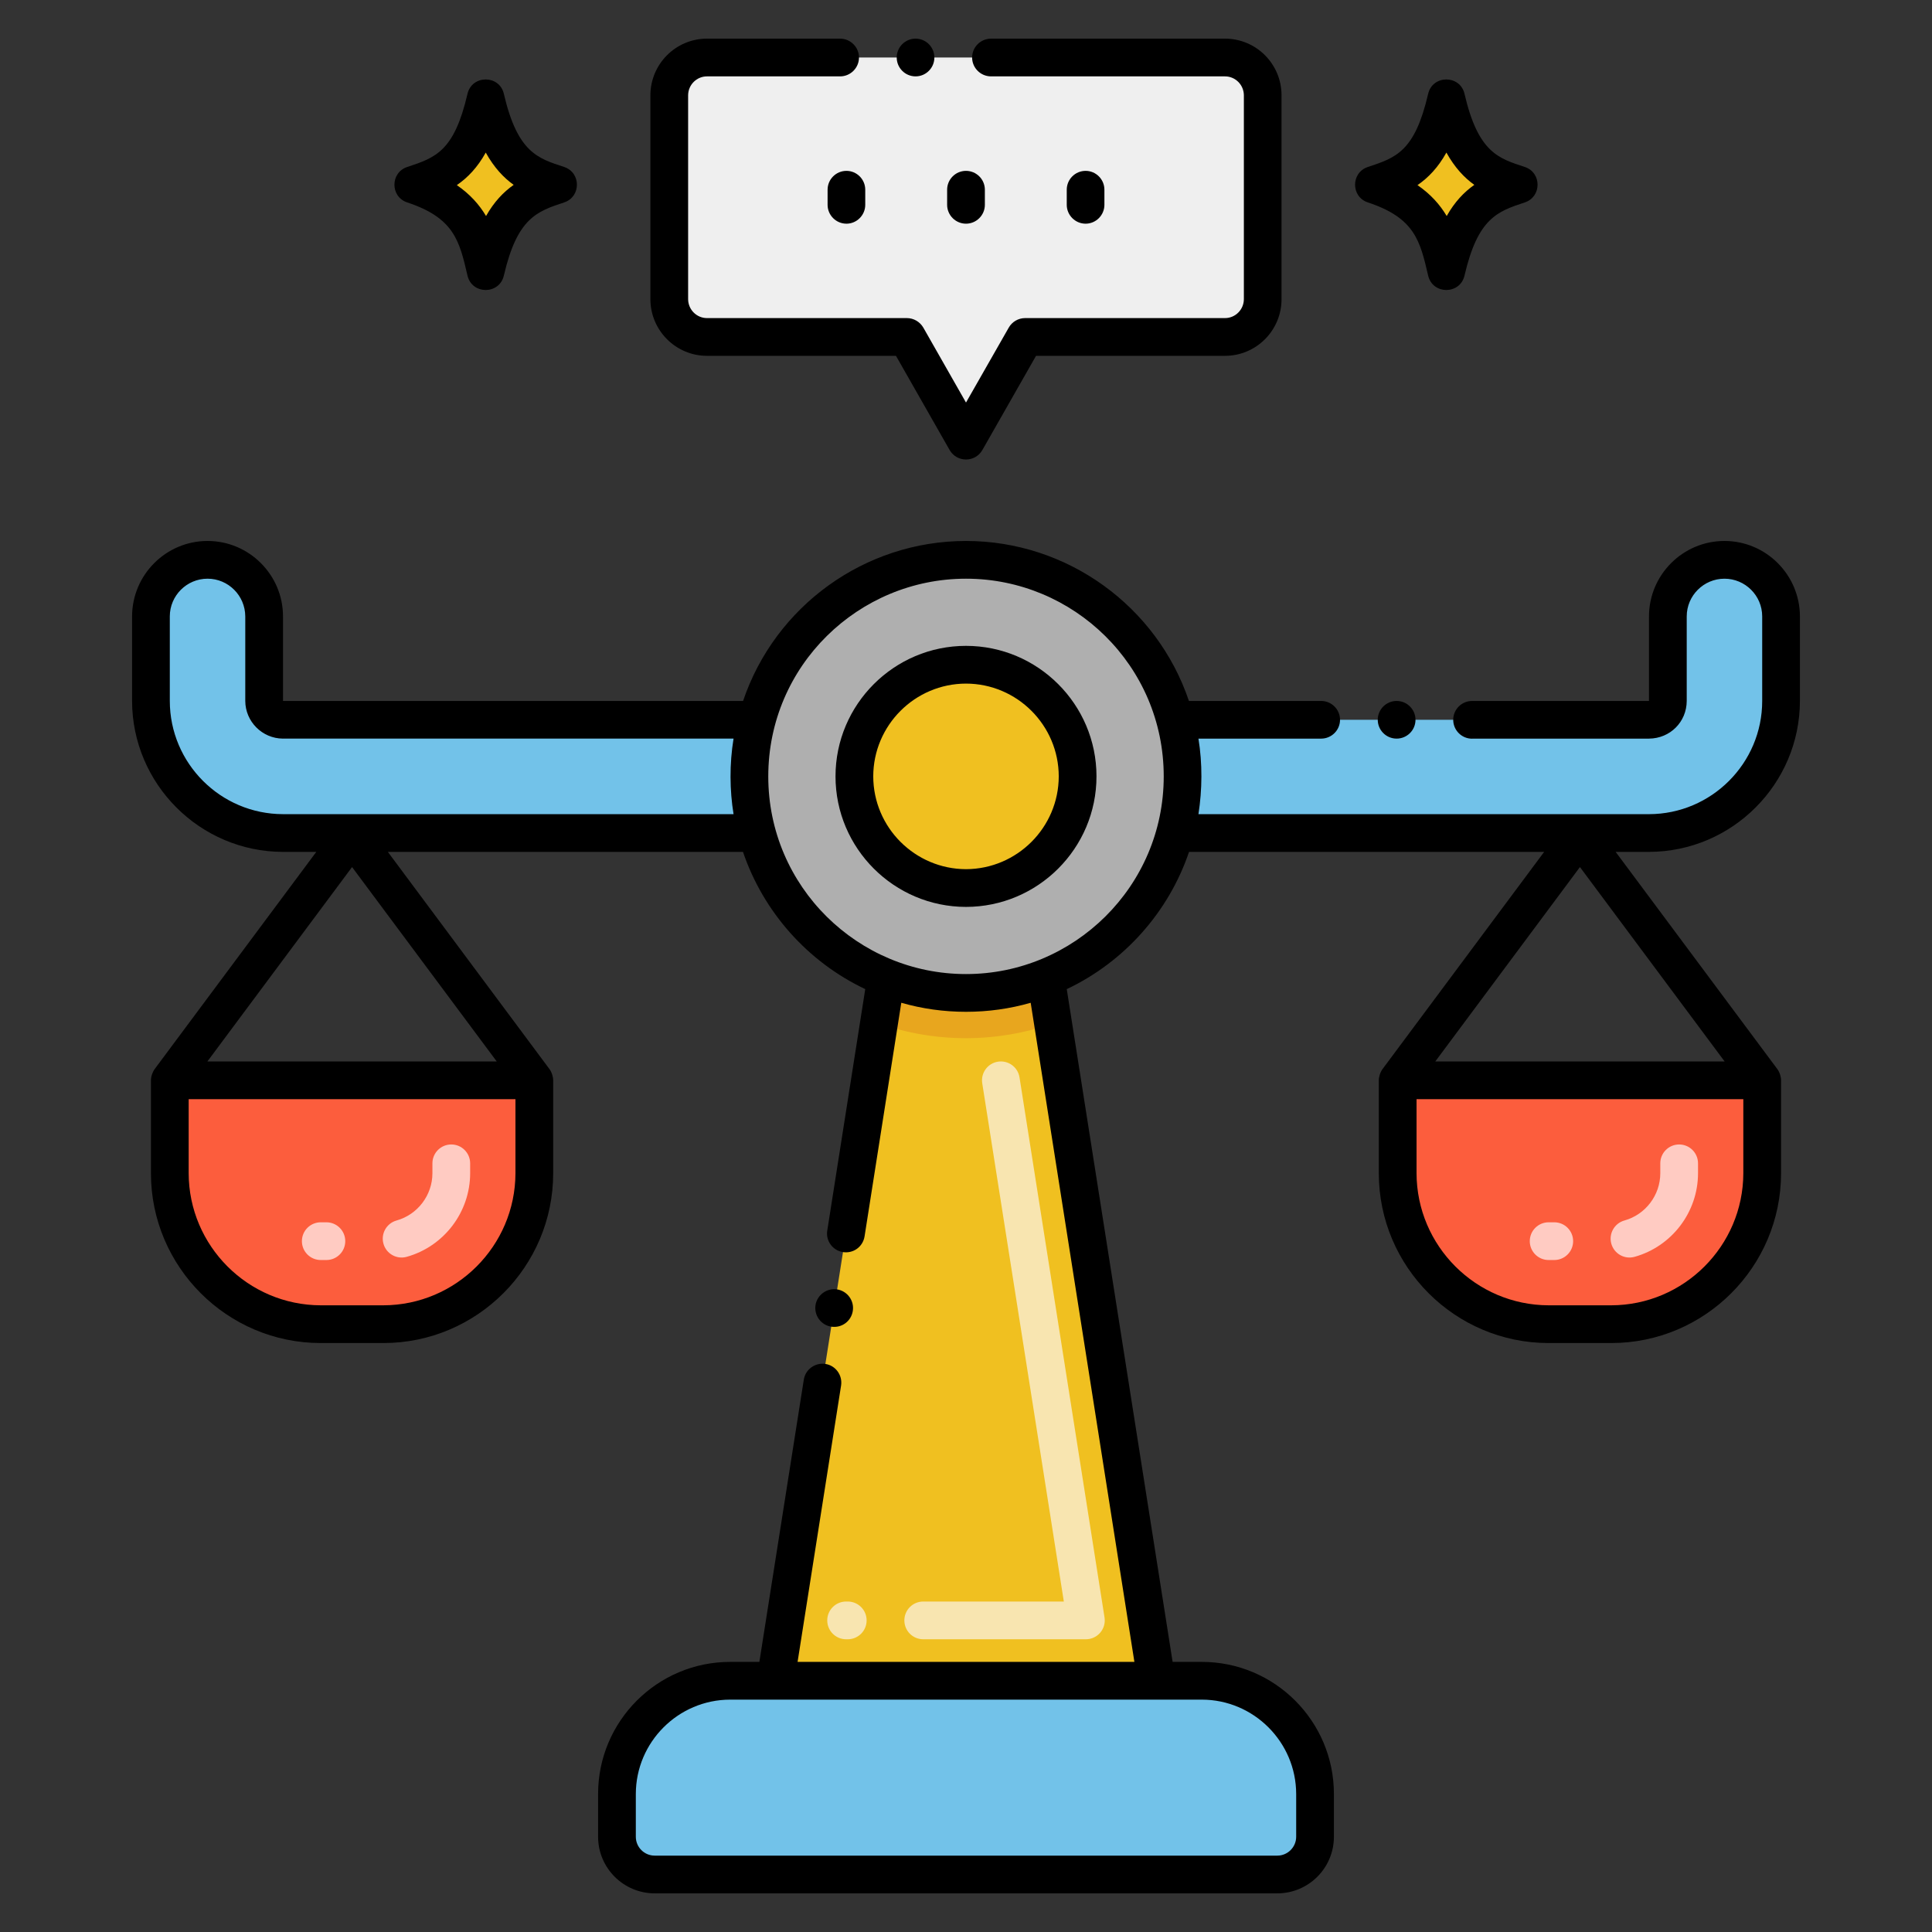 <?xml version="1.0" encoding="utf-8"?>
<!-- Generator: Adobe Illustrator 24.0.0, SVG Export Plug-In . SVG Version: 6.00 Build 0)  -->
<svg version="1.1" xmlns="http://www.w3.org/2000/svg" xmlns:xlink="http://www.w3.org/1999/xlink" x="0px" y="0px"
	 viewBox="0 0 256 256" enable-background="new 0 0 256 256" xml:space="preserve">
<rect x="0" y="0" width="256" height="256" fill="#333333" stroke="none"/>
<g id="Layer_2">
</g>
<g id="Layer_1">
	<g>
	</g>
	<g>
		<g>
			<path fill="#FC5D3D" d="M213.497,175.46h-8.294c-11.046,0-20-8.954-20-20v-12.312h48.294v12.312
				C233.497,166.506,224.542,175.46,213.497,175.46z"/>
		</g>
		<g>
			<path fill="#F0C020" d="M73.977,24.473c-3.683-1.217-7.487-2.281-9.623-11.481c-1.967,8.473-5.118,9.992-9.623,11.481
				c7.347,2.428,8.455,6.447,9.623,11.481C66.368,27.277,69.697,25.887,73.977,24.473z"/>
		</g>
		<g>
			<path fill="#F0C020" d="M201.268,24.473c-3.683-1.217-7.487-2.281-9.623-11.481c-1.967,8.473-5.118,9.992-9.623,11.481
				c7.347,2.428,8.455,6.447,9.623,11.481C193.658,27.277,196.988,25.887,201.268,24.473z"/>
		</g>
		<g>
			<path fill="#72C2E9" d="M174.25,237.711v5.67c0,2.761-2.239,5-5,5h-82.5c-2.761,0-5-2.239-5-5v-5.67c0-8.284,6.716-15,15-15h62.5
				C167.534,222.711,174.25,229.427,174.25,237.711z"/>
		</g>
		<g>
			<path fill="#F0C020" d="M153.24,222.714h-50.48l13.71-87.11l0.95-6.06c3.27,1.31,6.84,2.02,10.58,2.02s7.31-0.71,10.58-2.02
				l0.95,6.05L153.24,222.714z"/>
		</g>
		<g>
			<path fill="#E8A61E" d="M139.53,135.594c-7.317,2.594-15.556,2.657-23.06,0.01l0.95-6.06c3.27,1.31,6.84,2.02,10.58,2.02
				s7.31-0.71,10.58-2.02L139.53,135.594z"/>
		</g>
		<g>
			<path fill="#AFAFAF" d="M156.7,102.876c0,2.6-0.35,5.11-0.99,7.5c-2.37,8.77-8.79,15.87-17.13,19.17
				c-3.27,1.31-6.84,2.02-10.58,2.02s-7.31-0.71-10.58-2.02c-8.34-3.3-14.76-10.4-17.13-19.17c-0.64-2.39-0.99-4.9-0.99-7.5
				c0-2.6,0.34-5.11,0.99-7.5c3.3-12.22,14.46-21.2,27.71-21.2s24.41,8.98,27.71,21.2C156.36,97.766,156.7,100.276,156.7,102.876z"
				/>
		</g>
		<g>
			<circle fill="#F0C020" cx="128" cy="102.873" r="14.792"/>
		</g>
		<g>
			<path fill="#72C2E9" d="M100.29,95.376c-0.65,2.39-0.99,4.9-0.99,7.5c0,2.6,0.35,5.11,0.99,7.5H37.5
				c-9.64-0.01-17.49-7.86-17.5-17.5v-11.2c0-4.13,3.37-7.5,7.5-7.5c4.14,0,7.5,3.37,7.5,7.5v11.2c0,1.37,1.12,2.49,2.5,2.5H100.29z
				"/>
		</g>
		<g>
			<path fill="#72C2E9" d="M236,81.676v11.2c-0.01,9.64-7.85,17.49-17.5,17.5h-62.79c0.64-2.39,0.99-4.9,0.99-7.5
				c0-2.6-0.34-5.11-0.99-7.5h62.79c1.38-0.01,2.5-1.13,2.5-2.5v-11.2c0-4.13,3.36-7.5,7.5-7.5C232.63,74.176,236,77.546,236,81.676
				z"/>
		</g>
		<g>
			<path fill="#FC5D3D" d="M50.797,175.46h-8.294c-11.046,0-20-8.954-20-20v-12.312h48.294v12.312
				C70.797,166.506,61.842,175.46,50.797,175.46z"/>
		</g>
		<g>
			<path fill="#F8E5B0" d="M143.887,217.211h-21.555c-1.381,0-2.5-1.119-2.5-2.5s1.119-2.5,2.5-2.5h18.631l-10.811-68.675
				c-0.215-1.364,0.717-2.644,2.081-2.858c1.373-0.213,2.644,0.718,2.858,2.081l11.265,71.563
				C146.595,215.843,145.418,217.211,143.887,217.211z M112.332,217.211h-0.218c-1.381,0-2.5-1.119-2.5-2.5s1.119-2.5,2.5-2.5h0.218
				c1.381,0,2.5,1.119,2.5,2.5S113.712,217.211,112.332,217.211z"/>
		</g>
		<g>
			<path fill="#FFCBC2" d="M43.249,166.96h-0.745c-1.381,0-2.5-1.119-2.5-2.5s1.119-2.5,2.5-2.5h0.745c1.381,0,2.5,1.119,2.5,2.5
				S44.629,166.96,43.249,166.96z M50.81,164.802c-0.372-1.329,0.405-2.709,1.735-3.08c2.798-0.782,4.752-3.357,4.752-6.262v-1.313
				c0-1.381,1.119-2.5,2.5-2.5s2.5,1.119,2.5,2.5v1.313c0,5.139-3.457,9.693-8.406,11.076
				C52.567,166.909,51.182,166.135,50.81,164.802z"/>
		</g>
		<g>
			<path fill="#FFCBC2" d="M205.948,166.96h-0.745c-1.381,0-2.5-1.119-2.5-2.5s1.119-2.5,2.5-2.5h0.745c1.381,0,2.5,1.119,2.5,2.5
				S207.329,166.96,205.948,166.96z M213.509,164.802c-0.371-1.33,0.405-2.709,1.735-3.081c2.799-0.781,4.753-3.356,4.753-6.261
				v-1.313c0-1.381,1.119-2.5,2.5-2.5s2.5,1.119,2.5,2.5v1.313c0,5.139-3.457,9.693-8.407,11.077
				C215.252,166.909,213.88,166.125,213.509,164.802z"/>
		</g>
		<g>
			<path fill="#EFEFEF" d="M162.316,7.619H93.684c-2.761,0-5,2.239-5,5v27.035c0,2.761,2.239,5,5,5h26.488L128,58.389l7.828-13.735
				h26.488c2.761,0,5-2.239,5-5V12.619C167.316,9.857,165.077,7.619,162.316,7.619z"/>
		</g>
		<g>
			<path d="M53.956,26.822c6.218,2.054,6.922,5.092,7.989,9.691c0.593,2.551,4.227,2.55,4.819,0c1.771-7.637,4.38-8.499,7.989-9.691
				c2.254-0.745,2.259-3.951,0-4.697c-3.468-1.142-6.176-1.881-7.989-9.691c-0.59-2.545-4.229-2.538-4.818,0
				c-1.773,7.637-4.246,8.455-7.989,9.692C51.702,22.87,51.697,26.075,53.956,26.822z M64.364,20.217
				c1.116,2.01,2.386,3.34,3.699,4.279c-1.369,0.962-2.598,2.253-3.659,4.128c-0.876-1.476-2.093-2.873-3.872-4.094
				C61.971,23.542,63.26,22.201,64.364,20.217z"/>
			<path d="M181.247,26.822c6.218,2.054,6.922,5.092,7.989,9.691c0.593,2.551,4.227,2.55,4.819,0
				c1.771-7.637,4.379-8.499,7.989-9.691c2.254-0.745,2.259-3.951,0-4.697c-3.468-1.142-6.176-1.881-7.989-9.691
				c-0.59-2.545-4.229-2.538-4.818,0c-1.773,7.637-4.246,8.455-7.99,9.692C178.993,22.87,178.988,26.075,181.247,26.822z
				 M191.655,20.217c1.116,2.01,2.386,3.34,3.699,4.279c-1.369,0.962-2.598,2.253-3.659,4.128c-0.876-1.476-2.093-2.873-3.872-4.094
				C189.263,23.542,190.551,22.201,191.655,20.217z"/>
			<path d="M128,85.58c-9.53,0-17.29,7.76-17.29,17.29c0,9.54,7.76,17.29,17.29,17.3c9.53-0.01,17.29-7.76,17.29-17.3
				C145.29,93.34,137.53,85.58,128,85.58z M128,115.17c-6.77-0.021-12.28-5.53-12.29-12.3c0.01-6.761,5.52-12.28,12.29-12.29
				c6.77,0.01,12.28,5.529,12.29,12.29C140.28,109.64,134.77,115.149,128,115.17z"/>
			<path d="M182.56,95.38c0,1.37,1.12,2.49,2.5,2.49s2.5-1.12,2.5-2.49c0-1.38-1.12-2.5-2.5-2.5S182.56,94,182.56,95.38z"/>
			<path d="M238.5,92.88v-11.2c-0.01-5.51-4.49-10-10-10s-10,4.49-10,10v11.18c-0.01,0.011-0.01,0.021-0.021,0.021h-23.42
				c-1.38,0-2.5,1.12-2.5,2.5s1.12,2.5,2.5,2.5c0.01,0,0.01,0,0.01-0.01H218.5c2.8-0.021,4.99-2.21,5-4.99v-11.2c0-2.76,2.25-5,5-5
				s5,2.24,5,5v11.2c0,8.26-6.73,14.99-15,15h-59.7c0.504-3.224,0.54-6.72,0-10.01h16.26c1.38,0,2.5-1.12,2.5-2.49
				c0-1.38-1.12-2.5-2.5-2.5h-17.52c-4.245-12.564-16.119-21.2-29.539-21.2c-13.431,0-25.295,8.636-29.54,21.2H37.51
				c0-0.01-0.01-0.01-0.01-0.021V81.68c0-5.51-4.49-10-10-10c-5.51,0-9.99,4.49-10,10v11.2c0.02,11.01,8.99,19.979,20,20h4.409
				L20.5,141.649c-0.276,0.369-0.5,0.976-0.5,1.5v12.311c0,12.399,10.1,22.5,22.5,22.5h8.3c12.4,0,22.5-10.101,22.5-22.5v-12.311
				c0-0.458-0.187-1.081-0.5-1.5l-21.409-28.77h47.058c2.703,7.971,8.59,14.58,16.201,18.183l-5.031,31.987
				c-0.228,1.368,0.72,2.653,2.08,2.86c1.387,0.209,2.637-0.707,2.86-2.08l4.867-30.958c2.761,0.794,5.629,1.198,8.573,1.198
				c2.935,0,5.809-0.403,8.573-1.196l13.742,87.336h-44.63l5.765-36.62c0.208-1.372-0.726-2.654-2.08-2.86
				c-1.36-0.21-2.65,0.73-2.86,2.08l-5.888,37.4H96.75c-9.65,0-17.5,7.85-17.5,17.5v5.67c0,4.14,3.37,7.5,7.5,7.5h82.5
				c4.14,0,7.5-3.36,7.5-7.5v-5.67c0-9.65-7.851-17.5-17.5-17.5h-3.872l-14.027-89.144c7.61-3.603,13.501-10.209,16.203-18.186
				h47.054l-21.409,28.77c-0.304,0.407-0.5,1.025-0.5,1.5v12.311c0,12.399,10.1,22.5,22.5,22.5h8.3c12.399,0,22.5-10.101,22.5-22.5
				v-12.311c0-0.469-0.177-1.067-0.5-1.5l-21.418-28.77h4.418C229.51,112.859,238.479,103.89,238.5,92.88z M46.65,114.89
				l19.171,25.76H27.479L46.65,114.89z M68.3,155.46c-0.02,9.63-7.87,17.479-17.5,17.5h-8.3c-9.63-0.021-17.48-7.87-17.5-17.5
				v-9.811h43.3V155.46z M171.75,237.71v5.67c0,1.38-1.13,2.5-2.5,2.5h-82.5c-1.38,0-2.5-1.12-2.5-2.5v-5.67
				c0.01-6.88,5.62-12.49,12.5-12.5c9.496,0,52.698,0,62.5,0C166.13,225.22,171.74,230.83,171.75,237.71z M37.5,107.88
				c-8.27-0.01-15-6.74-15-15.01V81.68c0-2.76,2.25-5,5-5s4.99,2.24,5,5v11.2c0.01,2.729,2.24,4.97,4.98,4.99H97.2
				c-0.554,3.364-0.512,6.882,0,10.01H37.5z M128,129.069c-14.296,0-26.2-11.573-26.2-26.189c0-14.704,11.977-26.2,26.19-26.2h0.02
				c14.23,0,26.19,11.503,26.19,26.2C154.2,117.473,142.298,129.069,128,129.069z M209.35,114.89l19.171,25.76h-38.339
				L209.35,114.89z M231,155.46c-0.021,9.63-7.87,17.479-17.5,17.5h-8.3c-9.631-0.021-17.48-7.87-17.5-17.5v-9.811H231V155.46z"/>
			<path d="M109.66,25.14v2c0,1.37,1.12,2.5,2.5,2.5c1.37,0,2.49-1.13,2.49-2.5v-2c0-1.38-1.12-2.5-2.49-2.5
				C110.78,22.64,109.66,23.76,109.66,25.14z"/>
			<path d="M128,29.64c1.38,0,2.5-1.13,2.5-2.5v-2c0-1.38-1.12-2.5-2.5-2.5c-1.38,0-2.5,1.12-2.5,2.5v2
				C125.5,28.51,126.62,29.64,128,29.64z"/>
			<path d="M146.34,27.14v-2c0-1.38-1.12-2.5-2.49-2.5c-1.38,0-2.5,1.12-2.5,2.5v2c0,1.37,1.12,2.5,2.5,2.5
				C145.22,29.64,146.34,28.51,146.34,27.14z"/>
			<path d="M113,173.71c0.22-1.36-0.72-2.641-2.08-2.86c-1.35-0.21-2.64,0.73-2.86,2.08c-0.21,1.36,0.72,2.65,2.08,2.86
				C111.564,176.003,112.793,175.04,113,173.71z"/>
			<path d="M93.68,47.149h25.04l7.11,12.48c0.959,1.676,3.381,1.677,4.34,0l7.11-12.48h25.039c4.131,0,7.49-3.359,7.49-7.5V12.62
				c0-4.141-3.359-7.5-7.49-7.5h-31c-1.38,0-2.509,1.12-2.509,2.5s1.129,2.5,2.509,2.5h31c1.37,0,2.49,1.12,2.5,2.5v27.029
				c-0.01,1.381-1.13,2.5-2.5,2.5H135.83c-0.9,0-1.73,0.49-2.17,1.271L128,53.34l-5.65-9.92c-0.45-0.78-1.28-1.271-2.18-1.271H93.68
				c-1.37,0-2.49-1.119-2.5-2.5V12.62c0.01-1.38,1.13-2.5,2.5-2.5h17.64c1.37,0,2.5-1.12,2.5-2.5c0-1.37-1.12-2.49-2.49-2.5h-0.01
				H93.68c-4.13,0-7.49,3.359-7.5,7.5v27.029C86.19,43.79,89.55,47.149,93.68,47.149z"/>
			<path d="M121.32,10.12c1.37,0,2.49-1.12,2.49-2.5s-1.12-2.5-2.49-2.5c-1.38,0-2.5,1.12-2.5,2.5S119.94,10.12,121.32,10.12z"/>
		</g>
	</g>
</g>
</svg>
